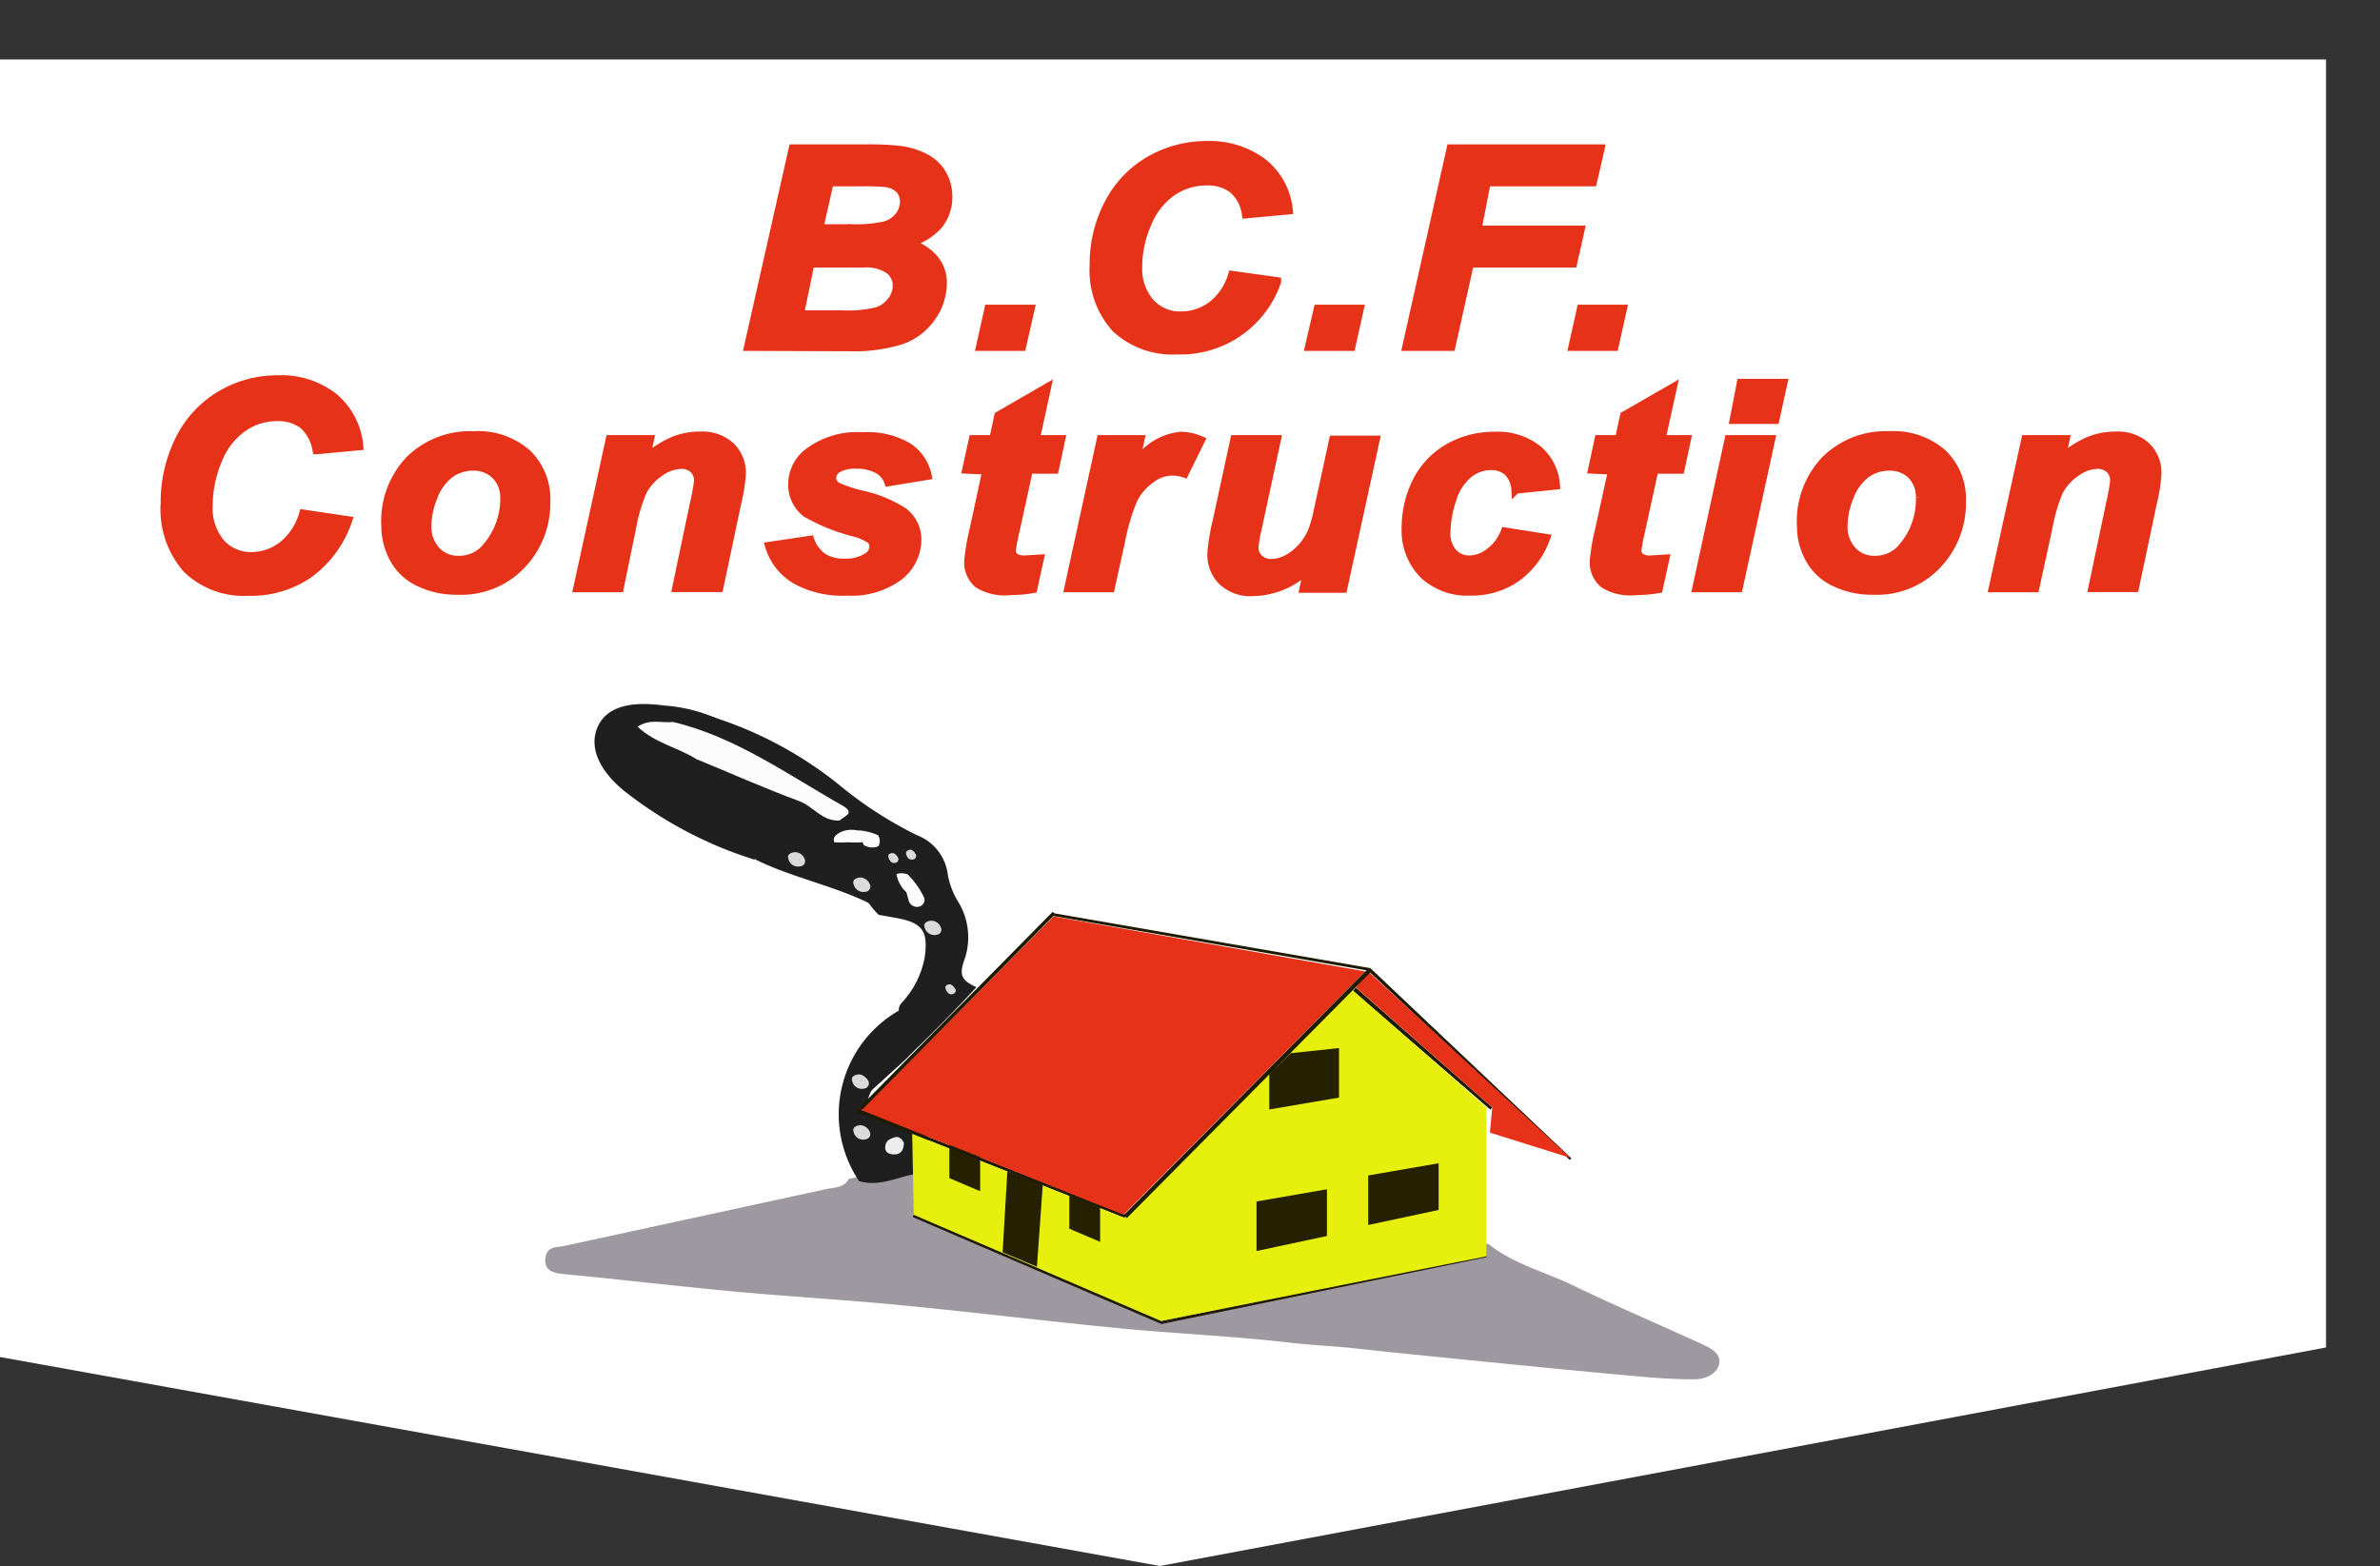 <svg id="Calque_1" data-name="Calque 1" xmlns="http://www.w3.org/2000/svg" viewBox="0 0 134.5 88.5"><rect x="0" y="0" width="134.5" height="88.5" fill="#333333" stroke="none"/><defs><style>.cls-1{fill:#fff;}.cls-2{fill:#1f1f20;}.cls-3{fill:#e4e4e4;}.cls-4{fill:#e6e6e6;}.cls-5{fill:#9e99a1;}.cls-6{fill:#ededed;}.cls-7{fill:#dadadb;}.cls-11,.cls-8{fill:#1f1a02;}.cls-13,.cls-9{fill:#e63218;}.cls-10{fill:#e6f00c;}.cls-11{opacity:0.97;}.cls-12{fill:#fcfcfc;}.cls-13{stroke:#e63218;stroke-miterlimit:10;stroke-width:0.5px;}</style></defs><polygon class="cls-1" points="0 3.36 0 76.69 65.55 88.5 131.45 76.15 131.45 3.36 0 3.36"/><path class="cls-2" d="M40.56,40.63a4.63,4.63,0,0,0-1.86.49c-.2.39-.74.17-1,.5.68.68,1.8.65,2.37,1.46-.11.62.33,1,.64,1.46.62.88,1.15,1.79,1.74,2.68.27.41.65.84.18,1.36a22.88,22.88,0,0,1-7.34-3.87c-1.51-1.23-2-2.55-1.51-3.64s1.76-1.47,3.73-1.2A8.89,8.89,0,0,1,40.56,40.63Z"/><path class="cls-3" d="M49.09,47c.55.14,1.24-.06,1.42.68.06.25-.27.47-.39.36-.55-.5-1.5.12-1.83-.56C48.12,47.13,48.71,47,49.09,47Z"/><path class="cls-4" d="M53.68,51.22c0,.26-.26.37-.37.27a3.37,3.37,0,0,1-1.07-1.55c-.06-.21.16-.38.29-.31A3,3,0,0,1,53.68,51.22Z"/><path class="cls-1" d="M51.9,51c-.15-.22-.21-.61-.06-.66s.75.53.85.76S52.17,51.41,51.9,51Z"/><path class="cls-1" d="M48.24,46.72a.59.59,0,0,0-.27.67c.12.61,1.09,1.12,1.28.82s0-.65-.2-.93S48.52,46.61,48.24,46.72Z"/><path class="cls-1" d="M50.6,48.81a.44.44,0,0,0-.59.3c0,.28.28.55.45.5S50.78,49,50.6,48.81Z"/><path class="cls-2" d="M42.68,48.57c-.2-1.38-1.24-2.31-1.85-3.47-.28-.53-.67-1-1-1.5-.21-.32-.19-.57.27-.6a21.47,21.47,0,0,1,8.1,3.47c-.23.26-.9.28-.46.91a1.1,1.1,0,0,1,.13,1c-.2.63-.5,1.22.73.93.31-.08.92.88,1.32,1.41a3.85,3.85,0,0,1,.38,1C48,50.19,45.15,49.79,42.68,48.57Z"/><path class="cls-5" d="M84.14,70.32c1.42,1.13,3.19,1.56,4.79,2.34,2.36,1.14,4.77,2.16,7.16,3.26.51.23,1.19.53,1.06,1.16s-.88.89-1.49.87c-1.56,0-3.12-.17-4.68-.31-2.51-.23-5-.48-7.51-.73s-4.74-.47-7.11-.73c-1.13-.12-2.25-.16-3.38-.29-3.21-.38-6.45-.51-9.68-.82-4.14-.4-8.27-.91-12.41-1.31-3.2-.31-6.41-.49-9.6-.79S35,72.3,31.82,72c-.55-.06-1.08-.19-1-.89s.66-.61,1.08-.7L46.7,67.2c.46-.1,1-.07,1.26-.57,1.21-.26,2.38-.81,3.67-.55.08,1.86,1.45,2.44,2.92,2.93a18.62,18.62,0,0,1,2.12,1,10.83,10.83,0,0,0,2.12.86c1.91.92,3.9,1.64,5.79,2.59a2.89,2.89,0,0,0,1.89.23,70,70,0,0,0,7.89-1.52,12.15,12.15,0,0,1,2.91-.6A42.61,42.61,0,0,0,83.2,70.5l.36-.14A.83.83,0,0,1,84.14,70.32Z"/><path class="cls-2" d="M55.18,55.79a89,89,0,0,1-6.6,6.43,1.27,1.27,0,0,1,.56-1.6,7.89,7.89,0,0,0,.93-.71c.77-.77,1.86-1.45.76-2.75-.09-.12,0-.34.12-.48a5.08,5.08,0,0,0,1.31-2.6c.2-1.47-.13-1.93-1.6-2.2l-1-.18c-.81-.73-1.13-2-2.48-2.15-.07,0-.13-.1-.19-.17a4.7,4.7,0,0,1,.24-3.14.78.78,0,0,1,0-.41c0-.09.06-.12.07-.16.09-.35-1.28-.87-1.28-.87a54.76,54.76,0,0,1-7.68-3.89L38,40.74a1.84,1.84,0,0,1,1.89-.34,22,22,0,0,1,7.49,3.92,22.37,22.37,0,0,0,4.44,2.88,2.75,2.75,0,0,1,1.75,2.28,4.45,4.45,0,0,0,.56,1.45,3.84,3.84,0,0,1,.36,3.34C54.18,55.15,54.38,55.42,55.18,55.79Z"/><path class="cls-2" d="M51.41,56.8a2.17,2.17,0,0,1,0,.25c0,.7,1.16,1,.79,1.57a7.74,7.74,0,0,1-2.19,2.19,2.25,2.25,0,0,0-1,1.52c.29.87,1.21.65,1.79,1s1.08.3,1.49.73a1.85,1.85,0,0,1-.17,2.22c-1.2.12-2.31.84-3.57.47A6.76,6.76,0,0,1,51.41,56.8Z"/><path class="cls-6" d="M51.08,64.58c0,.48-.22.67-.56.66s-.54-.15-.49-.48.29-.41.54-.49S51,64.41,51.08,64.58Z"/><path class="cls-7" d="M49.17,64c.06.26-.1.35-.26.39a.55.55,0,0,1-.67-.43c-.1-.25.18-.36.38-.37A.62.62,0,0,1,49.17,64Z"/><path class="cls-8" d="M84.33,62.59l-.11.12L76.46,56l.16-.19Z"/><path class="cls-8" d="M88.8,65.46l-.09.09L77.32,54.86l.13-.14Z"/><rect class="cls-8" x="68.41" y="44.17" width="0.16" height="18.16" transform="translate(132.66 -5.14) rotate(99.84)"/><polygon class="cls-9" points="76.63 55.8 77.32 54.9 88.76 65.44 84.2 64.01 84.33 62.59 76.63 55.8"/><path class="cls-8" d="M84,70.94v.11L65.66,74.82l0-.17Z"/><polygon class="cls-8" points="65.67 74.84 65.72 74.7 51.64 68.65 51.58 68.78 65.67 74.84"/><polygon class="cls-8" points="63.56 68.83 63.63 68.66 48.42 62.65 48.36 62.82 63.56 68.83"/><path class="cls-9" d="M48.66,62.73l14.83,5.92L77.16,54.9,59.54,51.79Z"/><path class="cls-10" d="M51.64,68.65l-.09-4.57,12,4.75L76.38,55.91,84,62.58,84,71,65.62,74.65Z"/><path class="cls-11" d="M71.73,60.7v2l3.94-.67V59.23l-2.73.29Z"/><polygon class="cls-11" points="71.01 67.9 74.99 67.21 74.99 69.85 71.01 70.7 71.01 67.9"/><polygon class="cls-11" points="77.32 66.43 81.3 65.74 81.3 68.38 77.32 69.23 77.32 66.43"/><path class="cls-11" d="M56.93,66.19l2,.76-.33,4.64-1.94-.82Z"/><polygon class="cls-11" points="60.43 67.56 60.43 69.44 62.17 70.18 62.17 68.25 60.43 67.56"/><polygon class="cls-11" points="53.65 64.7 53.65 66.58 55.39 67.32 55.39 65.39 53.65 64.7"/><path class="cls-7" d="M49.09,61.13a.3.3,0,0,1-.26.39.55.55,0,0,1-.67-.43c-.1-.26.18-.36.38-.37S49,60.92,49.09,61.13Z"/><path class="cls-7" d="M45.48,48.57a.29.29,0,0,1-.26.39.56.56,0,0,1-.67-.43c-.09-.26.18-.36.38-.37A.58.58,0,0,1,45.48,48.57Z"/><path class="cls-7" d="M49.17,50a.3.3,0,0,1-.26.4.57.57,0,0,1-.67-.44c-.1-.25.18-.36.38-.37A.62.62,0,0,1,49.17,50Z"/><path class="cls-12" d="M47.46,46.37c-1,.06-1.48-.79-2.28-1.09-2-.74-3.88-1.58-5.83-2.38-1-.64-2.31-.89-3.32-1.83.7-.47,1.36-.19,2-.27,3.57.85,6.51,3,9.64,4.76C48.35,46,47.65,46.13,47.46,46.37Z"/><path class="cls-12" d="M47.15,47.6a6.14,6.14,0,0,0,.78,0,6.73,6.73,0,0,0,.83,0,.27.27,0,0,0,.06.16.91.91,0,0,0,.81.07h0a.49.49,0,0,0,.09-.26.65.65,0,0,0-.09-.36,2.53,2.53,0,0,0-.54-.19,2.43,2.43,0,0,0-.64-.09,1.53,1.53,0,0,0-.65,0,1.11,1.11,0,0,0-.46.2.5.5,0,0,0-.17.16A.34.34,0,0,0,47.15,47.6Z"/><path class="cls-12" d="M51.22,50.42l.14.5a.49.49,0,0,0,.61.31.4.4,0,0,0,.26-.49,4.55,4.55,0,0,0-.48-.8,5.35,5.35,0,0,0-.47-.54c-.47-.11-.59,0-.61,0S50.75,50,51.22,50.42Z"/><path class="cls-7" d="M51.76,48.3a.2.2,0,0,1-.15.27c-.22.06-.35-.11-.4-.29s.11-.25.23-.26S51.7,48.16,51.76,48.3Z"/><path class="cls-7" d="M53.18,52.44a.29.29,0,0,1-.25.39.57.57,0,0,1-.68-.43c-.09-.26.19-.36.39-.37A.58.58,0,0,1,53.18,52.44Z"/><path class="cls-7" d="M50.76,48.49a.2.2,0,0,1-.15.27c-.21.06-.34-.11-.4-.3s.11-.25.23-.25S50.7,48.35,50.76,48.49Z"/><path class="cls-7" d="M54,55.91a.21.21,0,0,1-.15.27c-.22.06-.35-.12-.41-.3s.11-.25.23-.25S53.9,55.76,54,55.91Z"/><polygon class="cls-8" points="77.45 54.95 77.28 54.78 63.51 68.67 63.68 68.84 77.45 54.95"/><polygon class="cls-8" points="59.63 51.67 59.49 51.53 48.61 62.55 48.75 62.69 59.63 51.67"/><path class="cls-13" d="M17.15,29.05l2.5.37a6.15,6.15,0,0,1-2.2,3,5.74,5.74,0,0,1-3.42,1,4.59,4.59,0,0,1-3.46-1.28,5.08,5.08,0,0,1-1.24-3.7,7.89,7.89,0,0,1,.83-3.61,6,6,0,0,1,2.32-2.5,6.22,6.22,0,0,1,3.22-.87,4.79,4.79,0,0,1,3.16,1,4.06,4.06,0,0,1,1.42,2.74l-2.37.22A2.49,2.49,0,0,0,17.15,24a2.35,2.35,0,0,0-1.5-.45,3.35,3.35,0,0,0-1.92.6A4.05,4.05,0,0,0,12.3,26a6.66,6.66,0,0,0-.53,2.55,3.06,3.06,0,0,0,.69,2.14,2.28,2.28,0,0,0,1.73.76,2.91,2.91,0,0,0,1.77-.6A3.53,3.53,0,0,0,17.15,29.05Z"/><path class="cls-13" d="M21.8,29.74A5,5,0,0,1,23.16,26a4.85,4.85,0,0,1,3.6-1.38,4.2,4.2,0,0,1,3,1,3.56,3.56,0,0,1,1.09,2.74,5,5,0,0,1-1.36,3.52,4.66,4.66,0,0,1-3.63,1.48,4.76,4.76,0,0,1-2.18-.47,3.08,3.08,0,0,1-1.42-1.34A3.78,3.78,0,0,1,21.8,29.74Zm6.72-1.62A1.78,1.78,0,0,0,28,26.83a1.74,1.74,0,0,0-1.26-.48,2.2,2.2,0,0,0-1.36.45,2.93,2.93,0,0,0-.92,1.32,4.44,4.44,0,0,0-.33,1.59,2,2,0,0,0,.51,1.42,1.68,1.68,0,0,0,1.28.53,2,2,0,0,0,1.63-.79A4.19,4.19,0,0,0,28.52,28.12Z"/><path class="cls-13" d="M34.48,24.84h2.23l-.23,1.09a6.28,6.28,0,0,1,1.57-1,3.93,3.93,0,0,1,1.53-.29,2.35,2.35,0,0,1,1.7.59,2.06,2.06,0,0,1,.62,1.57,9.65,9.65,0,0,1-.27,1.67l-1,4.74H38.24l1-4.76a10.67,10.67,0,0,0,.23-1.27.88.88,0,0,0-.27-.68,1,1,0,0,0-.75-.25,2.17,2.17,0,0,0-1.15.42,3,3,0,0,0-1,1.1,9.49,9.49,0,0,0-.59,2L35,33.22H32.65Z"/><path class="cls-13" d="M43.49,30.87l2.28-.34a2.06,2.06,0,0,0,.76,1,2.28,2.28,0,0,0,1.23.29,2.21,2.21,0,0,0,1.29-.35.7.7,0,0,0,.33-.58.58.58,0,0,0-.17-.41,3.17,3.17,0,0,0-1-.42A10.89,10.89,0,0,1,45.59,29a2,2,0,0,1-.8-1.61,2.28,2.28,0,0,1,.77-1.71,4.55,4.55,0,0,1,3.2-1,4.49,4.49,0,0,1,2.55.59,2.54,2.54,0,0,1,1.09,1.6l-2.18.36a1.32,1.32,0,0,0-.56-.69,2.5,2.5,0,0,0-1.26-.3,2,2,0,0,0-1.07.23A.69.69,0,0,0,47,27a.61.61,0,0,0,.33.52,8.68,8.68,0,0,0,1.32.44A7.15,7.15,0,0,1,51,28.9a1.94,1.94,0,0,1,.82,1.57,2.63,2.63,0,0,1-1,2.07,4.48,4.48,0,0,1-2.94.87,5.4,5.4,0,0,1-2.92-.66A3.29,3.29,0,0,1,43.49,30.87Z"/><path class="cls-13" d="M54.63,26.52,55,24.84h1.15l.29-1.34,2.7-1.56-.63,2.9h1.44l-.36,1.68H58.13L57.37,30a10.5,10.5,0,0,0-.21,1.09.53.53,0,0,0,.17.41,1.08,1.08,0,0,0,.63.14l.78-.05-.37,1.68a7.36,7.36,0,0,1-1.25.11A2.88,2.88,0,0,1,55.3,33a1.57,1.57,0,0,1-.56-1.28,11.62,11.62,0,0,1,.3-1.78l.73-3.37Z"/><path class="cls-13" d="M62.23,24.84h2.2l-.36,1.63a3.38,3.38,0,0,1,2.67-1.82,2.92,2.92,0,0,1,1.1.24l-.91,1.85a2,2,0,0,0-1.91.33,3.09,3.09,0,0,0-1,1.18,11.77,11.77,0,0,0-.69,2.34l-.58,2.63H60.4Z"/><path class="cls-13" d="M69.78,24.84h2.36l-1.08,5a7.54,7.54,0,0,0-.19,1.11.85.85,0,0,0,.27.63,1,1,0,0,0,.72.26,1.71,1.71,0,0,0,.62-.12,2.56,2.56,0,0,0,.62-.34,3.64,3.64,0,0,0,.57-.54,3.49,3.49,0,0,0,.48-.78,6.81,6.81,0,0,0,.34-1.19l.87-4h2.36l-1.83,8.38h-2.2l.25-1.14a4.58,4.58,0,0,1-3.15,1.33,2.31,2.31,0,0,1-1.69-.59,2.09,2.09,0,0,1-.62-1.58,11.08,11.08,0,0,1,.28-1.73Z"/><path class="cls-13" d="M85.06,30.06l2.29.36a4.65,4.65,0,0,1-1.68,2.23,4.4,4.4,0,0,1-2.57.76,3.59,3.59,0,0,1-2.64-.95,3.52,3.52,0,0,1-1-2.63,5.83,5.83,0,0,1,.59-2.57,4.52,4.52,0,0,1,1.78-1.92,5.16,5.16,0,0,1,2.62-.69,3.66,3.66,0,0,1,2.46.77,2.9,2.9,0,0,1,1,2l-2.25.23a1.57,1.57,0,0,0-.44-1,1.4,1.4,0,0,0-1-.33,2,2,0,0,0-1.28.49,3,3,0,0,0-.9,1.46,6,6,0,0,0-.32,1.82,1.63,1.63,0,0,0,.38,1.15,1.23,1.23,0,0,0,.94.4,1.83,1.83,0,0,0,1.1-.39A2.61,2.61,0,0,0,85.06,30.06Z"/><path class="cls-13" d="M90,26.52l.36-1.68h1.15l.29-1.34,2.71-1.56-.64,2.9h1.44l-.36,1.68H93.48L92.72,30a10.5,10.5,0,0,0-.21,1.09.51.51,0,0,0,.18.41,1,1,0,0,0,.62.14l.78-.05-.37,1.68a7.27,7.27,0,0,1-1.25.11A2.83,2.83,0,0,1,90.66,33a1.55,1.55,0,0,1-.57-1.28,11.62,11.62,0,0,1,.3-1.78l.74-3.37Z"/><path class="cls-13" d="M97.71,24.84h2.36l-1.83,8.38H95.89Zm.69-3.18h2.36l-.45,2.05H98Z"/><path class="cls-13" d="M101.8,29.74A5,5,0,0,1,103.17,26a4.83,4.83,0,0,1,3.59-1.38,4.2,4.2,0,0,1,3,1,3.56,3.56,0,0,1,1.09,2.74,5,5,0,0,1-1.36,3.52,4.66,4.66,0,0,1-3.63,1.48,4.76,4.76,0,0,1-2.18-.47,3.08,3.08,0,0,1-1.42-1.34A3.78,3.78,0,0,1,101.8,29.74Zm6.72-1.62a1.78,1.78,0,0,0-.49-1.29,1.74,1.74,0,0,0-1.26-.48,2.2,2.2,0,0,0-1.36.45,2.93,2.93,0,0,0-.92,1.32,4.44,4.44,0,0,0-.33,1.59,2,2,0,0,0,.51,1.42,1.68,1.68,0,0,0,1.28.53,2,2,0,0,0,1.63-.79A4.13,4.13,0,0,0,108.52,28.12Z"/><path class="cls-13" d="M114.48,24.84h2.23l-.23,1.09a6.28,6.28,0,0,1,1.57-1,3.93,3.93,0,0,1,1.53-.29,2.35,2.35,0,0,1,1.7.59,2.06,2.06,0,0,1,.62,1.57,9.65,9.65,0,0,1-.27,1.67l-1,4.74h-2.36l1-4.76a10.67,10.67,0,0,0,.23-1.27.88.88,0,0,0-.27-.68,1,1,0,0,0-.74-.25,2.12,2.12,0,0,0-1.15.42,2.94,2.94,0,0,0-1,1.1,9.49,9.49,0,0,0-.59,2L115,33.22h-2.36Z"/><path class="cls-13" d="M42.3,19.58,44.82,8.41h4.12a15.38,15.38,0,0,1,1.87.08,4.2,4.2,0,0,1,1.5.46,2.36,2.36,0,0,1,.94.91,2.58,2.58,0,0,1,.32,1.27A2.48,2.48,0,0,1,53,12.74a3.45,3.45,0,0,1-1.72,1,2.83,2.83,0,0,1,1.45.84A2.09,2.09,0,0,1,53.26,16a3.34,3.34,0,0,1-.62,1.91,3.47,3.47,0,0,1-1.7,1.3,9,9,0,0,1-3,.39Zm2.88-1.79h2.39a7.29,7.29,0,0,0,2-.18,1.71,1.71,0,0,0,.82-.59,1.43,1.43,0,0,0,.31-.87,1.13,1.13,0,0,0-.45-.92,2.33,2.33,0,0,0-1.47-.36h-3Zm1.09-4.87h1.89A7.33,7.33,0,0,0,50,12.76a1.58,1.58,0,0,0,.83-.55,1.36,1.36,0,0,0,.28-.82,1,1,0,0,0-.26-.7,1.36,1.36,0,0,0-.75-.36,10.41,10.41,0,0,0-1.3-.05H46.87Z"/><path class="cls-13" d="M55.88,17.47h2.34l-.48,2.11H55.41Z"/><path class="cls-13" d="M69.65,15.56l2.5.35a5.74,5.74,0,0,1-5.62,3.87,4.7,4.7,0,0,1-3.46-1.23A4.84,4.84,0,0,1,61.83,15a7.31,7.31,0,0,1,.83-3.49A5.93,5.93,0,0,1,65,9.06a6.42,6.42,0,0,1,3.22-.84,5,5,0,0,1,3.17,1,3.9,3.9,0,0,1,1.42,2.65l-2.38.22a2.27,2.27,0,0,0-.76-1.42,2.37,2.37,0,0,0-1.5-.44,3.48,3.48,0,0,0-1.91.58,4,4,0,0,0-1.43,1.81,6.06,6.06,0,0,0-.53,2.46A2.91,2.91,0,0,0,65,17.12a2.27,2.27,0,0,0,1.73.73,2.9,2.9,0,0,0,1.76-.58A3.38,3.38,0,0,0,69.65,15.56Z"/><path class="cls-13" d="M74.49,17.47h2.33l-.47,2.11H74Z"/><path class="cls-13" d="M79.5,19.58,82,8.41h8.43L90,10.28h-6L83.47,13H89.3l-.42,1.87H83.05L82,19.58Z"/><path class="cls-13" d="M89.36,17.47h2.33l-.47,2.11H88.89Z"/></svg>